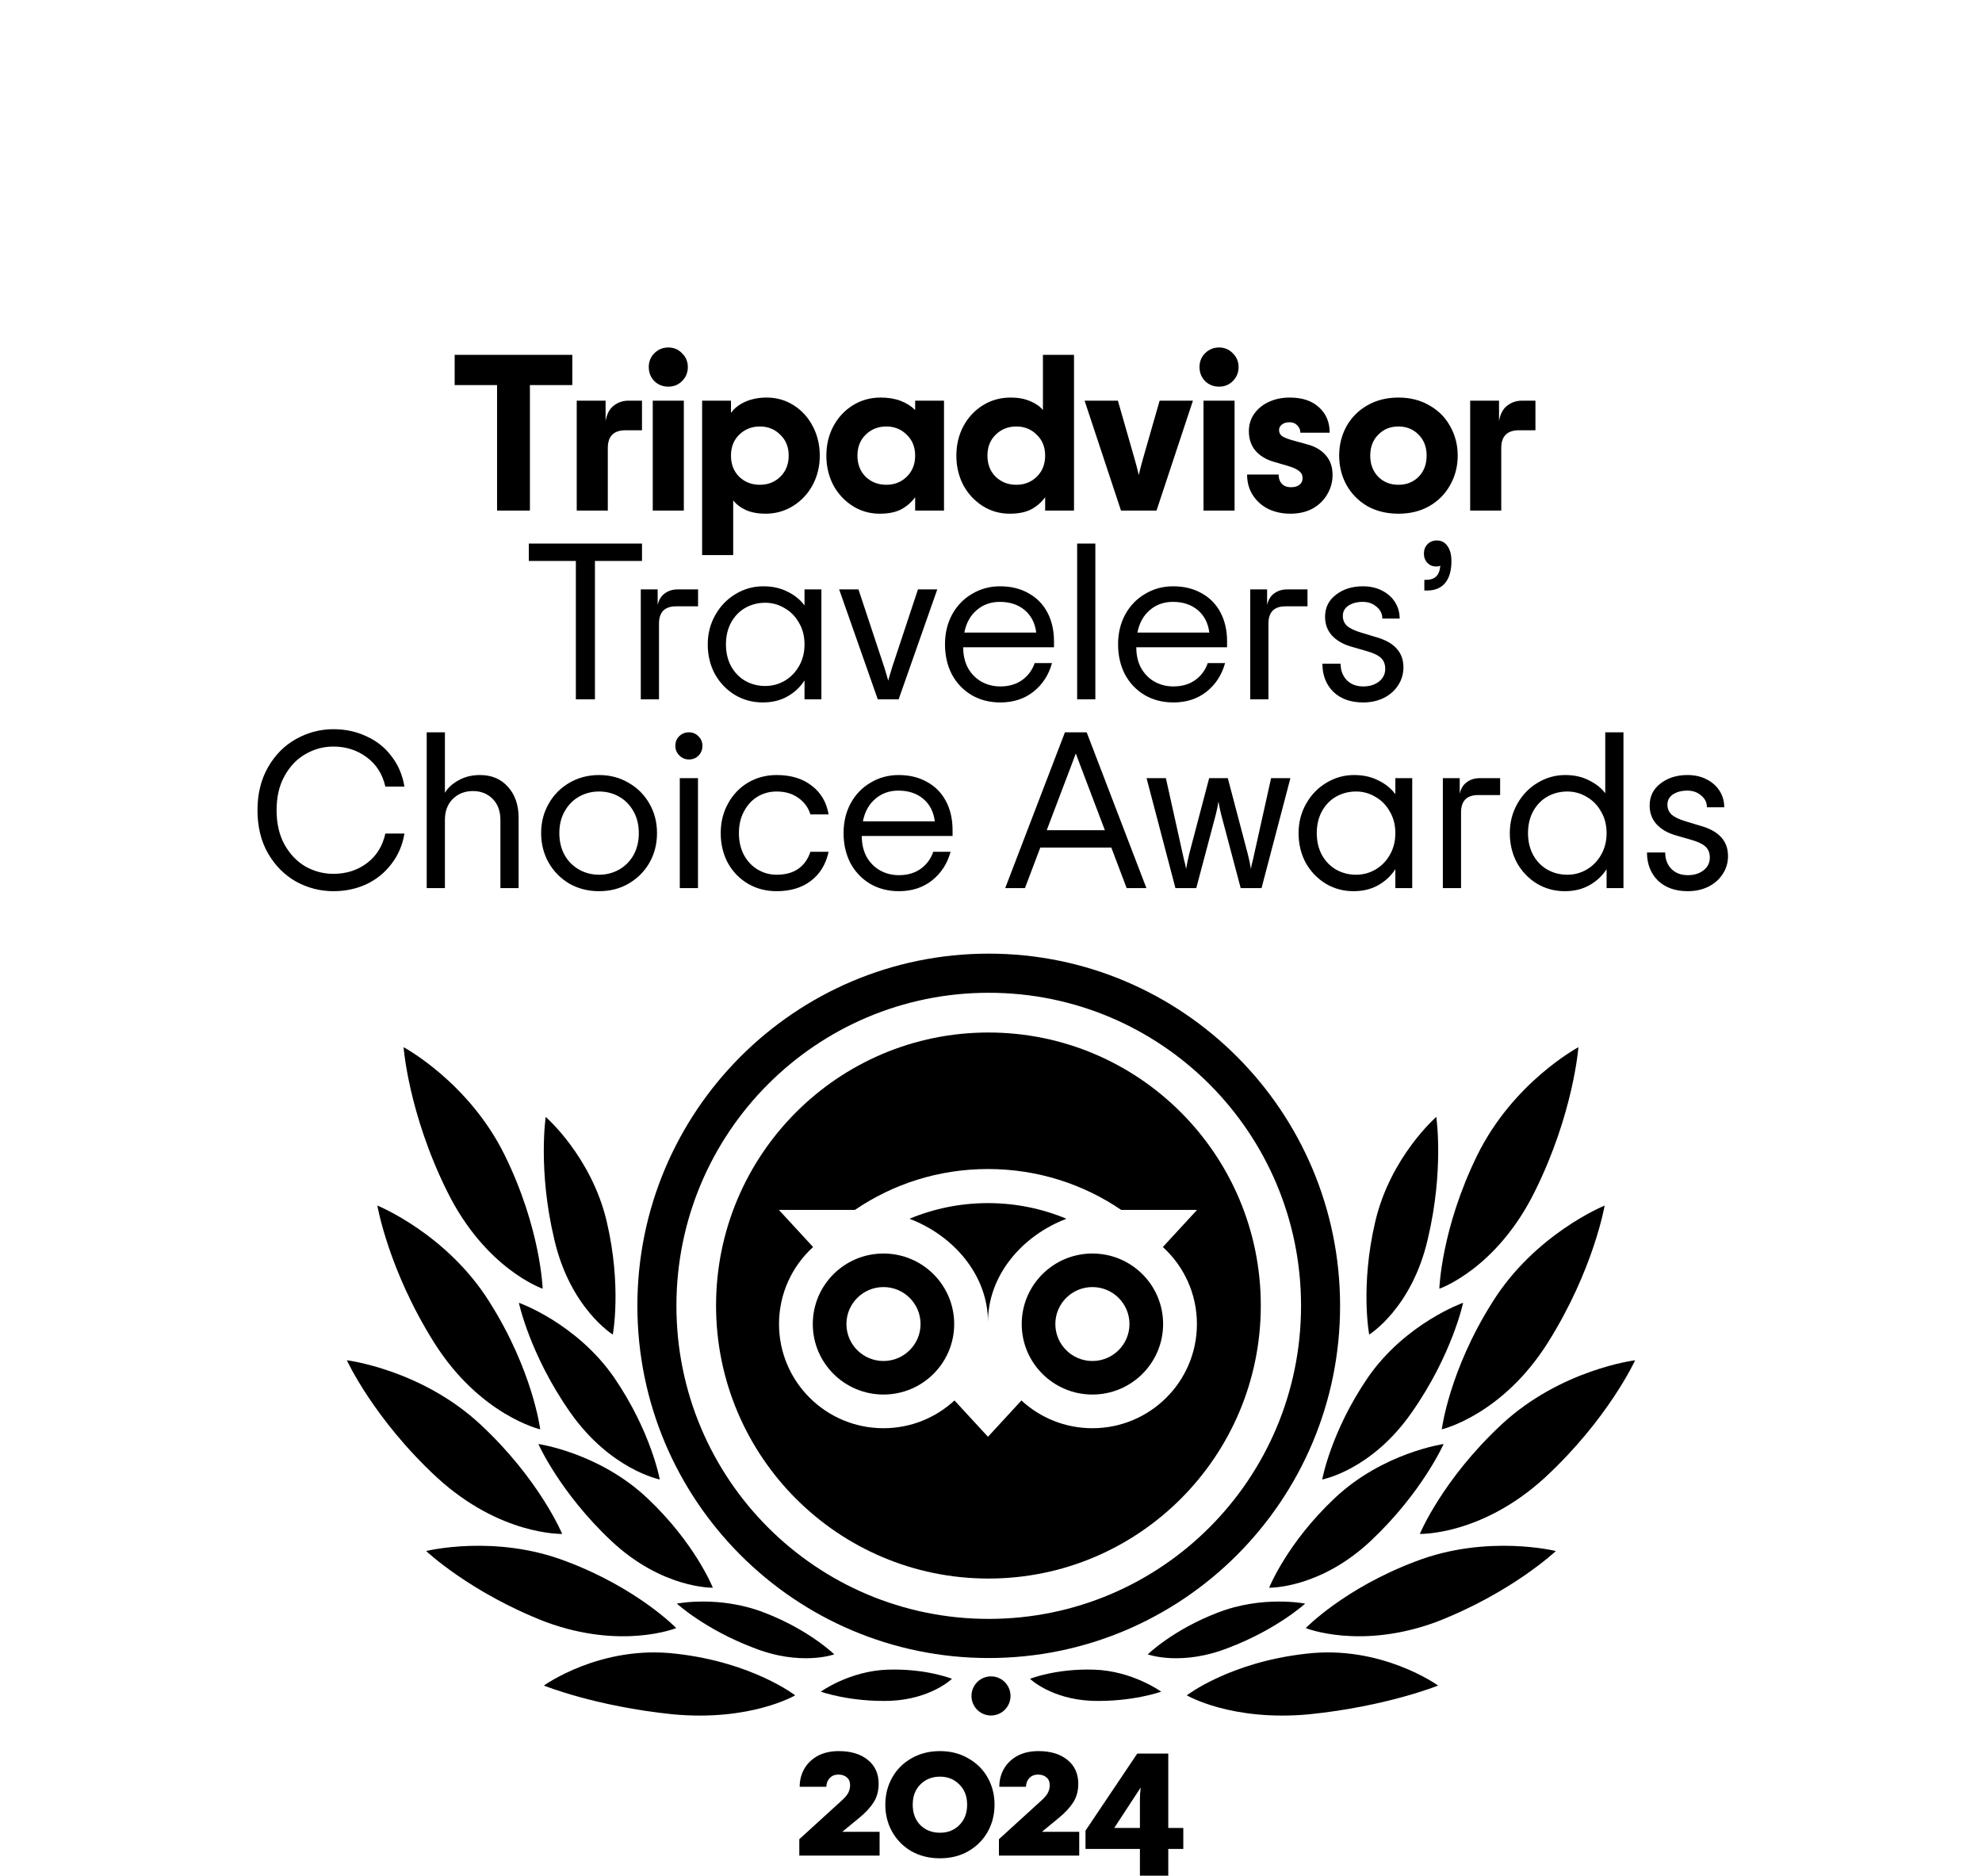 <svg width="279" height="264" viewBox="0 0 279 264" fill="none" xmlns="http://www.w3.org/2000/svg">
<g clip-path="url(#clip0_386_938)">
<path d="M80.563 54.202H74.595V71.866H69.97V54.202H64.002V49.943H80.563V54.202ZM90.371 56.394V60.56H88.059C86.392 60.56 85.559 61.395 85.559 63.065V71.866H81.184V56.394H85.247V59.276C85.413 58.294 85.788 57.574 86.371 57.114C86.975 56.634 87.673 56.394 88.465 56.394H90.371ZM94.074 54.421C93.303 54.421 92.647 54.16 92.105 53.638C91.584 53.095 91.324 52.438 91.324 51.665C91.324 50.892 91.584 50.245 92.105 49.723C92.647 49.181 93.303 48.909 94.074 48.909C94.845 48.909 95.49 49.181 96.011 49.723C96.553 50.245 96.824 50.892 96.824 51.665C96.824 52.438 96.553 53.095 96.011 53.638C95.49 54.16 94.845 54.421 94.074 54.421ZM91.886 56.394H96.261V71.866H91.886V56.394ZM98.835 56.394H102.897V58.117C103.356 57.469 104.022 56.947 104.897 56.551C105.793 56.154 106.803 55.956 107.928 55.956C109.324 55.956 110.595 56.321 111.741 57.052C112.887 57.782 113.782 58.774 114.428 60.027C115.074 61.259 115.397 62.627 115.397 64.13C115.397 65.633 115.064 67.011 114.397 68.264C113.73 69.496 112.814 70.477 111.647 71.208C110.48 71.939 109.178 72.304 107.741 72.304C106.72 72.304 105.814 72.137 105.022 71.803C104.252 71.448 103.647 70.989 103.21 70.425V78.129H98.835V56.394ZM106.96 68.233C108.106 68.233 109.064 67.857 109.835 67.105C110.626 66.333 111.022 65.341 111.022 64.13C111.022 62.919 110.626 61.938 109.835 61.186C109.064 60.413 108.106 60.027 106.96 60.027C105.814 60.027 104.845 60.413 104.054 61.186C103.283 61.938 102.897 62.919 102.897 64.13C102.897 65.341 103.283 66.333 104.054 67.105C104.845 67.857 105.814 68.233 106.96 68.233ZM123.854 72.304C122.438 72.304 121.157 71.939 120.011 71.208C118.865 70.477 117.959 69.496 117.292 68.264C116.647 67.011 116.324 65.633 116.324 64.13C116.324 62.627 116.647 61.259 117.292 60.027C117.959 58.774 118.876 57.782 120.042 57.052C121.209 56.321 122.521 55.956 123.979 55.956C125.042 55.956 125.979 56.112 126.792 56.425C127.604 56.739 128.281 57.167 128.823 57.709V56.394H132.885V71.866H128.823V69.987C128.281 70.717 127.615 71.292 126.823 71.709C126.031 72.106 125.042 72.304 123.854 72.304ZM124.76 68.233C125.906 68.233 126.865 67.857 127.635 67.105C128.427 66.333 128.823 65.341 128.823 64.13C128.823 62.919 128.427 61.938 127.635 61.186C126.865 60.413 125.906 60.027 124.76 60.027C123.615 60.027 122.646 60.413 121.854 61.186C121.084 61.938 120.698 62.919 120.698 64.13C120.698 65.341 121.084 66.333 121.854 67.105C122.646 67.857 123.615 68.233 124.76 68.233ZM142.155 72.304C140.739 72.304 139.457 71.939 138.312 71.208C137.166 70.477 136.259 69.496 135.593 68.264C134.947 67.011 134.624 65.633 134.624 64.13C134.624 62.627 134.947 61.259 135.593 60.027C136.259 58.774 137.176 57.782 138.343 57.052C139.509 56.321 140.822 55.956 142.28 55.956C143.322 55.956 144.228 56.123 144.999 56.457C145.769 56.77 146.374 57.188 146.811 57.709V49.943H151.186V71.866H147.123V69.987C146.582 70.717 145.915 71.292 145.124 71.709C144.332 72.106 143.342 72.304 142.155 72.304ZM143.061 68.233C144.207 68.233 145.165 67.857 145.936 67.105C146.728 66.333 147.123 65.341 147.123 64.13C147.123 62.919 146.728 61.938 145.936 61.186C145.165 60.413 144.207 60.027 143.061 60.027C141.915 60.027 140.947 60.413 140.155 61.186C139.384 61.938 138.999 62.919 138.999 64.13C138.999 65.341 139.384 66.333 140.155 67.105C140.947 67.857 141.915 68.233 143.061 68.233ZM152.675 56.394H157.362L159.706 64.568C159.935 65.362 160.133 66.124 160.3 66.855C160.466 66.124 160.664 65.362 160.893 64.568L163.237 56.394H167.924L162.799 71.866H157.8L152.675 56.394ZM171.601 54.421C170.83 54.421 170.174 54.16 169.632 53.638C169.112 53.095 168.851 52.438 168.851 51.665C168.851 50.892 169.112 50.245 169.632 49.723C170.174 49.181 170.83 48.909 171.601 48.909C172.372 48.909 173.018 49.181 173.538 49.723C174.08 50.245 174.351 50.892 174.351 51.665C174.351 52.438 174.08 53.095 173.538 53.638C173.018 54.16 172.372 54.421 171.601 54.421ZM169.414 56.394H173.788V71.866H169.414V56.394ZM181.643 72.304C180.518 72.304 179.487 72.085 178.55 71.647C177.633 71.187 176.904 70.54 176.362 69.705C175.821 68.869 175.55 67.898 175.55 66.792H179.987C179.987 67.335 180.143 67.773 180.456 68.107C180.768 68.421 181.185 68.577 181.706 68.577C182.227 68.577 182.633 68.462 182.924 68.233C183.216 68.003 183.362 67.69 183.362 67.293C183.362 66.876 183.195 66.541 182.862 66.291C182.529 66.019 181.998 65.779 181.268 65.571L179.237 64.975C178.175 64.662 177.331 64.14 176.706 63.41C176.102 62.679 175.8 61.771 175.8 60.685C175.8 59.766 176.05 58.952 176.55 58.242C177.071 57.511 177.769 56.947 178.643 56.551C179.518 56.154 180.487 55.956 181.55 55.956C183.32 55.956 184.695 56.415 185.674 57.334C186.674 58.232 187.174 59.422 187.174 60.904H183.049C183.049 60.507 182.904 60.163 182.612 59.871C182.341 59.578 181.977 59.432 181.518 59.432C181.081 59.432 180.727 59.536 180.456 59.745C180.185 59.954 180.05 60.215 180.05 60.528C180.05 60.883 180.185 61.165 180.456 61.374C180.727 61.562 181.185 61.75 181.831 61.938L184.081 62.564C185.164 62.856 186.018 63.368 186.643 64.099C187.268 64.809 187.58 65.727 187.58 66.855C187.58 67.836 187.33 68.744 186.83 69.579C186.351 70.415 185.664 71.083 184.768 71.584C183.872 72.064 182.831 72.304 181.643 72.304ZM196.854 72.304C195.208 72.304 193.75 71.949 192.479 71.239C191.229 70.509 190.25 69.517 189.542 68.264C188.854 67.011 188.511 65.633 188.511 64.13C188.511 62.627 188.854 61.249 189.542 59.996C190.25 58.743 191.229 57.762 192.479 57.052C193.75 56.321 195.208 55.956 196.854 55.956C198.499 55.956 199.947 56.321 201.197 57.052C202.468 57.762 203.447 58.743 204.135 59.996C204.843 61.249 205.197 62.627 205.197 64.13C205.197 65.633 204.843 67.011 204.135 68.264C203.447 69.517 202.468 70.509 201.197 71.239C199.947 71.949 198.499 72.304 196.854 72.304ZM196.854 68.233C197.999 68.233 198.947 67.857 199.697 67.105C200.447 66.333 200.822 65.341 200.822 64.13C200.822 62.919 200.447 61.938 199.697 61.186C198.947 60.413 197.999 60.027 196.854 60.027C195.708 60.027 194.76 60.413 194.01 61.186C193.26 61.938 192.885 62.919 192.885 64.13C192.885 65.341 193.26 66.333 194.01 67.105C194.76 67.857 195.708 68.233 196.854 68.233ZM216.139 56.394V60.56H213.827C212.16 60.56 211.327 61.395 211.327 63.065V71.866H206.952V56.394H211.014V59.276C211.181 58.294 211.556 57.574 212.139 57.114C212.743 56.634 213.441 56.394 214.233 56.394H216.139ZM90.374 78.951H83.749V98.431H81.062V78.951H74.437V76.508H90.374V78.951ZM98.264 82.959V85.34H95.171C93.567 85.34 92.765 86.154 92.765 87.782V98.431H90.202V82.959H92.577V85.152C92.744 84.421 93.077 83.878 93.577 83.523C94.077 83.147 94.692 82.959 95.421 82.959H98.264ZM107.377 98.869C105.939 98.869 104.627 98.514 103.44 97.805C102.252 97.074 101.315 96.092 100.627 94.861C99.96 93.608 99.627 92.219 99.627 90.695C99.627 89.192 99.981 87.814 100.69 86.561C101.398 85.308 102.346 84.327 103.533 83.617C104.741 82.886 106.043 82.521 107.439 82.521C108.731 82.521 109.866 82.771 110.845 83.272C111.845 83.753 112.647 84.4 113.251 85.214V82.959H115.626V98.431H113.251V95.769C112.647 96.708 111.845 97.46 110.845 98.024C109.845 98.587 108.689 98.869 107.377 98.869ZM107.721 96.552C108.7 96.552 109.606 96.311 110.439 95.831C111.293 95.33 111.97 94.641 112.47 93.764C112.991 92.866 113.251 91.844 113.251 90.695C113.251 89.547 112.991 88.534 112.47 87.657C111.97 86.759 111.293 86.07 110.439 85.59C109.606 85.089 108.7 84.838 107.721 84.838C106.7 84.838 105.762 85.079 104.908 85.559C104.075 86.039 103.408 86.728 102.908 87.626C102.429 88.524 102.19 89.547 102.19 90.695C102.19 91.844 102.429 92.866 102.908 93.764C103.408 94.662 104.075 95.351 104.908 95.831C105.762 96.311 106.7 96.552 107.721 96.552ZM118.125 82.959H120.844L124.469 93.89C124.74 94.766 124.927 95.403 125.031 95.8C125.135 95.403 125.323 94.766 125.594 93.89L129.218 82.959H131.937L126.5 98.431H123.562L118.125 82.959ZM148.367 91.102H135.587C135.587 92.23 135.816 93.211 136.274 94.046C136.753 94.881 137.389 95.518 138.18 95.957C138.972 96.395 139.847 96.614 140.805 96.614C142.034 96.614 143.065 96.311 143.899 95.706C144.732 95.101 145.315 94.307 145.649 93.326H148.086C147.628 94.996 146.753 96.343 145.461 97.366C144.19 98.368 142.639 98.869 140.805 98.869C139.305 98.869 137.962 98.525 136.774 97.836C135.587 97.126 134.66 96.155 133.993 94.923C133.347 93.67 133.024 92.261 133.024 90.695C133.024 89.129 133.358 87.73 134.024 86.498C134.712 85.246 135.649 84.275 136.837 83.586C138.024 82.876 139.337 82.521 140.774 82.521C142.295 82.521 143.628 82.844 144.774 83.492C145.92 84.118 146.805 85.016 147.43 86.185C148.055 87.354 148.367 88.722 148.367 90.288V91.102ZM140.743 84.713C139.472 84.713 138.389 85.099 137.493 85.872C136.597 86.624 136.014 87.678 135.743 89.035H145.867C145.701 87.699 145.159 86.645 144.243 85.872C143.326 85.099 142.159 84.713 140.743 84.713ZM151.626 76.508H154.189V98.431H151.626V76.508ZM172.732 91.102H159.951C159.951 92.23 160.18 93.211 160.639 94.046C161.118 94.881 161.753 95.518 162.545 95.957C163.336 96.395 164.211 96.614 165.17 96.614C166.399 96.614 167.43 96.311 168.263 95.706C169.097 95.101 169.68 94.307 170.013 93.326H172.451C171.992 94.996 171.117 96.343 169.826 97.366C168.555 98.368 167.003 98.869 165.17 98.869C163.67 98.869 162.326 98.525 161.139 97.836C159.951 97.126 159.024 96.155 158.358 94.923C157.712 93.67 157.389 92.261 157.389 90.695C157.389 89.129 157.722 87.73 158.389 86.498C159.076 85.246 160.014 84.275 161.201 83.586C162.389 82.876 163.701 82.521 165.138 82.521C166.659 82.521 167.992 82.844 169.138 83.492C170.284 84.118 171.169 85.016 171.794 86.185C172.419 87.354 172.732 88.722 172.732 90.288V91.102ZM165.107 84.713C163.836 84.713 162.753 85.099 161.857 85.872C160.962 86.624 160.378 87.678 160.108 89.035H170.232C170.065 87.699 169.524 86.645 168.607 85.872C167.691 85.099 166.524 84.713 165.107 84.713ZM184.053 82.959V85.34H180.959C179.355 85.34 178.553 86.154 178.553 87.782V98.431H175.991V82.959H178.366V85.152C178.532 84.421 178.866 83.878 179.366 83.523C179.866 83.147 180.48 82.959 181.209 82.959H184.053ZM191.9 98.869C190.13 98.869 188.723 98.368 187.682 97.366C186.661 96.343 186.151 95.027 186.151 93.42H188.713C188.713 94.338 188.994 95.101 189.557 95.706C190.14 96.311 190.921 96.614 191.9 96.614C192.796 96.614 193.536 96.385 194.119 95.925C194.702 95.466 194.994 94.871 194.994 94.14C194.994 93.493 194.796 92.981 194.4 92.606C194.004 92.23 193.327 91.906 192.369 91.635L190.088 90.977C188.984 90.643 188.109 90.121 187.463 89.411C186.838 88.701 186.526 87.835 186.526 86.811C186.526 85.517 187.036 84.484 188.057 83.711C189.078 82.918 190.338 82.521 191.838 82.521C192.859 82.521 193.754 82.719 194.525 83.116C195.317 83.513 195.931 84.055 196.369 84.745C196.806 85.433 197.025 86.206 197.025 87.062H194.588C194.588 86.394 194.317 85.841 193.775 85.402C193.254 84.943 192.609 84.713 191.838 84.713C191.026 84.713 190.348 84.891 189.807 85.246C189.286 85.6 189.026 86.081 189.026 86.686C189.026 87.25 189.223 87.72 189.619 88.096C190.036 88.45 190.692 88.764 191.588 89.035L193.869 89.724C196.327 90.455 197.556 91.854 197.556 93.921C197.556 94.861 197.306 95.706 196.806 96.458C196.327 97.209 195.65 97.805 194.775 98.243C193.921 98.66 192.963 98.869 191.9 98.869ZM200.5 81.613H200.75C201.355 81.613 201.823 81.456 202.156 81.143C202.49 80.83 202.688 80.318 202.75 79.608C202.625 79.692 202.427 79.733 202.156 79.733C201.677 79.733 201.271 79.567 200.938 79.232C200.605 78.877 200.438 78.439 200.438 77.917C200.438 77.395 200.605 76.956 200.938 76.602C201.292 76.247 201.73 76.069 202.25 76.069C202.896 76.069 203.396 76.33 203.75 76.852C204.125 77.353 204.313 78.063 204.313 78.982C204.313 80.339 204.011 81.372 203.406 82.082C202.823 82.771 201.98 83.116 200.875 83.116H200.5V81.613ZM46.933 125.434C45.079 125.434 43.329 124.986 41.684 124.088C40.059 123.169 38.746 121.854 37.746 120.142C36.746 118.409 36.246 116.373 36.246 114.034C36.246 111.717 36.746 109.691 37.746 107.958C38.746 106.226 40.059 104.91 41.684 104.012C43.329 103.094 45.079 102.634 46.933 102.634C48.62 102.634 50.173 102.968 51.589 103.636C53.026 104.284 54.204 105.223 55.12 106.455C56.058 107.666 56.662 109.086 56.932 110.715H54.245C53.849 108.961 52.974 107.583 51.62 106.58C50.266 105.578 48.704 105.077 46.933 105.077C45.537 105.077 44.225 105.432 42.996 106.142C41.788 106.831 40.809 107.854 40.059 109.211C39.309 110.548 38.934 112.155 38.934 114.034C38.934 115.913 39.309 117.532 40.059 118.889C40.809 120.225 41.788 121.248 42.996 121.958C44.225 122.647 45.537 122.992 46.933 122.992C48.745 122.992 50.318 122.49 51.652 121.488C52.985 120.486 53.849 119.098 54.245 117.323H56.932C56.662 118.951 56.047 120.382 55.089 121.614C54.151 122.845 52.974 123.796 51.558 124.464C50.141 125.111 48.6 125.434 46.933 125.434ZM60.066 103.073H62.629V111.591C63.024 110.902 63.66 110.318 64.535 109.838C65.41 109.337 66.42 109.086 67.566 109.086C69.211 109.086 70.524 109.639 71.503 110.746C72.503 111.852 73.003 113.304 73.003 115.099V124.996H70.441V115.412C70.441 114.16 70.076 113.168 69.347 112.437C68.618 111.706 67.691 111.341 66.566 111.341C65.441 111.341 64.504 111.706 63.754 112.437C63.004 113.168 62.629 114.16 62.629 115.412V124.996H60.066V103.073ZM84.329 125.434C82.788 125.434 81.392 125.08 80.142 124.37C78.913 123.639 77.945 122.657 77.236 121.426C76.528 120.173 76.174 118.784 76.174 117.26C76.174 115.736 76.528 114.358 77.236 113.126C77.945 111.873 78.913 110.892 80.142 110.182C81.392 109.451 82.788 109.086 84.329 109.086C85.871 109.086 87.257 109.451 88.486 110.182C89.735 110.892 90.715 111.873 91.423 113.126C92.131 114.358 92.485 115.736 92.485 117.26C92.485 118.784 92.131 120.173 91.423 121.426C90.715 122.657 89.735 123.639 88.486 124.37C87.257 125.08 85.871 125.434 84.329 125.434ZM84.329 123.117C85.35 123.117 86.288 122.877 87.142 122.396C87.996 121.916 88.673 121.238 89.173 120.361C89.673 119.463 89.923 118.429 89.923 117.26C89.923 116.091 89.673 115.068 89.173 114.191C88.673 113.293 87.996 112.604 87.142 112.124C86.288 111.644 85.35 111.404 84.329 111.404C83.309 111.404 82.371 111.644 81.517 112.124C80.663 112.604 79.986 113.293 79.486 114.191C78.986 115.068 78.736 116.091 78.736 117.26C78.736 118.429 78.986 119.463 79.486 120.361C79.986 121.238 80.663 121.916 81.517 122.396C82.371 122.877 83.309 123.117 84.329 123.117ZM96.972 106.894C96.451 106.894 96.003 106.706 95.628 106.33C95.253 105.954 95.066 105.505 95.066 104.983C95.066 104.44 95.243 103.991 95.597 103.636C95.972 103.261 96.43 103.073 96.972 103.073C97.514 103.073 97.962 103.261 98.316 103.636C98.691 103.991 98.878 104.44 98.878 104.983C98.878 105.526 98.691 105.985 98.316 106.361C97.962 106.716 97.514 106.894 96.972 106.894ZM95.691 109.524H98.253V124.996H95.691V109.524ZM109.328 125.434C107.829 125.434 106.474 125.08 105.266 124.37C104.079 123.66 103.141 122.689 102.454 121.457C101.787 120.204 101.454 118.805 101.454 117.26C101.454 115.715 101.798 114.327 102.485 113.095C103.173 111.842 104.11 110.861 105.297 110.151C106.506 109.441 107.849 109.086 109.328 109.086C111.349 109.086 112.995 109.587 114.266 110.589C115.557 111.571 116.349 112.917 116.64 114.629H114.078C113.786 113.669 113.224 112.897 112.391 112.312C111.557 111.706 110.537 111.404 109.328 111.404C108.349 111.404 107.454 111.644 106.641 112.124C105.849 112.604 105.214 113.293 104.735 114.191C104.256 115.068 104.016 116.091 104.016 117.26C104.016 118.429 104.256 119.463 104.735 120.361C105.214 121.238 105.86 121.916 106.672 122.396C107.485 122.877 108.37 123.117 109.328 123.117C110.578 123.117 111.599 122.835 112.391 122.271C113.182 121.707 113.745 120.914 114.078 119.891H116.64C116.265 121.624 115.442 122.981 114.172 123.962C112.901 124.944 111.286 125.434 109.328 125.434ZM134.09 117.667H121.31C121.31 118.795 121.539 119.776 121.997 120.611C122.476 121.447 123.112 122.083 123.903 122.522C124.695 122.96 125.57 123.179 126.528 123.179C127.757 123.179 128.788 122.877 129.622 122.271C130.455 121.666 131.038 120.872 131.372 119.891H133.809C133.351 121.561 132.476 122.908 131.184 123.931C129.913 124.933 128.362 125.434 126.528 125.434C125.028 125.434 123.685 125.09 122.497 124.401C121.31 123.691 120.383 122.72 119.716 121.488C119.07 120.235 118.747 118.826 118.747 117.26C118.747 115.694 119.081 114.295 119.747 113.063C120.435 111.811 121.372 110.84 122.56 110.151C123.747 109.441 125.06 109.086 126.497 109.086C128.018 109.086 129.351 109.409 130.497 110.057C131.643 110.683 132.528 111.581 133.153 112.75C133.778 113.919 134.09 115.287 134.09 116.853V117.667ZM126.466 111.278C125.195 111.278 124.112 111.664 123.216 112.437C122.32 113.189 121.737 114.243 121.466 115.6H131.59C131.424 114.264 130.882 113.21 129.966 112.437C129.049 111.664 127.882 111.278 126.466 111.278ZM156.438 119.296H146.438L144.282 124.996H141.501L149.907 103.073H152.969L161.375 124.996H158.594L156.438 119.296ZM155.531 116.853L152 107.551C151.709 106.8 151.521 106.299 151.438 106.048C151.354 106.299 151.167 106.8 150.875 107.551L147.344 116.853H155.531ZM161.398 109.524H164.117L166.491 120.204L166.679 121.05C166.804 121.467 166.898 121.885 166.96 122.303C167.085 121.614 167.231 120.914 167.398 120.204L170.21 109.524H172.835L175.647 120.204C175.835 120.914 175.98 121.614 176.085 122.303C176.147 121.885 176.241 121.467 176.366 121.05L176.553 120.204L178.928 109.524H181.647L177.584 124.996H174.647L171.897 114.629C171.731 113.961 171.606 113.356 171.522 112.813C171.439 113.356 171.314 113.961 171.147 114.629L168.397 124.996H165.46L161.398 109.524ZM190.545 125.434C189.108 125.434 187.795 125.08 186.608 124.37C185.42 123.639 184.483 122.657 183.796 121.426C183.129 120.173 182.796 118.784 182.796 117.26C182.796 115.757 183.15 114.379 183.858 113.126C184.566 111.873 185.514 110.892 186.702 110.182C187.91 109.451 189.212 109.086 190.608 109.086C191.899 109.086 193.034 109.337 194.014 109.838C195.014 110.318 195.815 110.965 196.42 111.779V109.524H198.795V124.996H196.42V122.334C195.815 123.273 195.014 124.025 194.014 124.589C193.014 125.153 191.857 125.434 190.545 125.434ZM190.889 123.117C191.868 123.117 192.774 122.877 193.607 122.396C194.461 121.895 195.139 121.206 195.639 120.329C196.159 119.432 196.42 118.409 196.42 117.26C196.42 116.112 196.159 115.099 195.639 114.222C195.139 113.324 194.461 112.635 193.607 112.155C192.774 111.654 191.868 111.404 190.889 111.404C189.868 111.404 188.93 111.644 188.076 112.124C187.243 112.604 186.577 113.293 186.077 114.191C185.597 115.089 185.358 116.112 185.358 117.26C185.358 118.409 185.597 119.432 186.077 120.329C186.577 121.227 187.243 121.916 188.076 122.396C188.93 122.877 189.868 123.117 190.889 123.117ZM211.168 109.524V111.905H208.074C206.47 111.905 205.668 112.719 205.668 114.348V124.996H203.106V109.524H205.481V111.717C205.648 110.986 205.981 110.443 206.481 110.088C206.981 109.712 207.595 109.524 208.324 109.524H211.168ZM220.28 125.434C218.843 125.434 217.531 125.08 216.343 124.37C215.156 123.639 214.218 122.657 213.531 121.426C212.864 120.173 212.531 118.784 212.531 117.26C212.531 115.757 212.885 114.379 213.593 113.126C214.301 111.873 215.249 110.892 216.437 110.182C217.645 109.451 218.947 109.086 220.343 109.086C221.613 109.086 222.728 109.337 223.686 109.838C224.665 110.318 225.426 110.923 225.967 111.654V103.073H228.53V124.996H226.155V122.334C225.551 123.273 224.749 124.025 223.749 124.589C222.749 125.153 221.593 125.434 220.28 125.434ZM220.624 123.117C221.603 123.117 222.509 122.877 223.343 122.396C224.197 121.895 224.874 121.206 225.374 120.329C225.894 119.432 226.155 118.409 226.155 117.26C226.155 116.112 225.894 115.099 225.374 114.222C224.874 113.324 224.197 112.635 223.343 112.155C222.509 111.654 221.603 111.404 220.624 111.404C219.603 111.404 218.666 111.644 217.812 112.124C216.978 112.604 216.312 113.293 215.812 114.191C215.333 115.089 215.093 116.112 215.093 117.26C215.093 118.409 215.333 119.432 215.812 120.329C216.312 121.227 216.978 121.916 217.812 122.396C218.666 122.877 219.603 123.117 220.624 123.117ZM237.591 125.434C235.82 125.434 234.414 124.933 233.372 123.931C232.352 122.908 231.841 121.593 231.841 119.985H234.404C234.404 120.904 234.685 121.666 235.247 122.271C235.831 122.877 236.612 123.179 237.591 123.179C238.487 123.179 239.226 122.95 239.809 122.49C240.393 122.031 240.684 121.436 240.684 120.705C240.684 120.058 240.487 119.546 240.091 119.171C239.695 118.795 239.018 118.471 238.06 118.2L235.779 117.542C234.674 117.208 233.8 116.686 233.154 115.976C232.529 115.266 232.216 114.4 232.216 113.377C232.216 112.082 232.727 111.049 233.747 110.276C234.768 109.483 236.028 109.086 237.528 109.086C238.549 109.086 239.445 109.284 240.216 109.681C241.008 110.078 241.622 110.621 242.059 111.31C242.497 111.999 242.716 112.771 242.716 113.627H240.278C240.278 112.959 240.008 112.406 239.466 111.967C238.945 111.508 238.299 111.278 237.528 111.278C236.716 111.278 236.039 111.456 235.497 111.811C234.977 112.166 234.716 112.646 234.716 113.251C234.716 113.815 234.914 114.285 235.31 114.661C235.727 115.016 236.383 115.329 237.278 115.6L239.56 116.289C242.018 117.02 243.247 118.419 243.247 120.486C243.247 121.426 242.997 122.271 242.497 123.023C242.018 123.775 241.341 124.37 240.466 124.808C239.612 125.226 238.653 125.434 237.591 125.434Z" fill="black"/>
<path d="M112.515 258.869L118.461 253.446C118.872 253.088 119.176 252.739 119.372 252.399C119.568 252.041 119.667 251.665 119.667 251.272C119.667 250.788 119.515 250.421 119.211 250.171C118.908 249.902 118.506 249.768 118.006 249.768C117.524 249.768 117.122 249.929 116.801 250.251C116.497 250.574 116.337 250.985 116.319 251.486H112.569C112.569 250.591 112.774 249.768 113.185 249.017C113.614 248.247 114.238 247.63 115.06 247.164C115.899 246.699 116.908 246.466 118.086 246.466C119.783 246.466 121.14 246.878 122.158 247.701C123.175 248.524 123.684 249.643 123.684 251.057C123.684 252.059 123.452 252.927 122.988 253.661C122.524 254.394 121.845 255.128 120.952 255.862L118.569 257.822H123.818V261.177H112.515V258.869ZM132.311 261.553C130.811 261.553 129.472 261.222 128.293 260.56C127.133 259.88 126.231 258.967 125.588 257.822C124.945 256.676 124.624 255.406 124.624 254.01C124.624 252.614 124.945 251.343 125.588 250.198C126.231 249.052 127.133 248.149 128.293 247.486C129.472 246.806 130.811 246.466 132.311 246.466C133.811 246.466 135.141 246.806 136.302 247.486C137.48 248.149 138.391 249.052 139.034 250.198C139.677 251.343 139.998 252.614 139.998 254.01C139.998 255.406 139.677 256.676 139.034 257.822C138.391 258.967 137.48 259.88 136.302 260.56C135.141 261.222 133.811 261.553 132.311 261.553ZM132.311 257.956C133.418 257.956 134.329 257.598 135.043 256.882C135.775 256.148 136.141 255.191 136.141 254.01C136.141 252.829 135.775 251.88 135.043 251.164C134.329 250.43 133.418 250.063 132.311 250.063C131.204 250.063 130.284 250.43 129.552 251.164C128.838 251.88 128.481 252.829 128.481 254.01C128.481 255.191 128.838 256.148 129.552 256.882C130.284 257.598 131.204 257.956 132.311 257.956ZM140.616 258.869L146.562 253.446C146.973 253.088 147.276 252.739 147.473 252.399C147.669 252.041 147.767 251.665 147.767 251.272C147.767 250.788 147.616 250.421 147.312 250.171C147.008 249.902 146.607 249.768 146.107 249.768C145.625 249.768 145.223 249.929 144.901 250.251C144.598 250.574 144.437 250.985 144.419 251.486H140.67C140.67 250.591 140.875 249.768 141.286 249.017C141.714 248.247 142.339 247.63 143.16 247.164C144 246.699 145.009 246.466 146.187 246.466C147.883 246.466 149.24 246.878 150.258 247.701C151.276 248.524 151.785 249.643 151.785 251.057C151.785 252.059 151.553 252.927 151.089 253.661C150.624 254.394 149.946 255.128 149.053 255.862L146.669 257.822H151.919V261.177H140.616V258.869ZM160.463 260.238H152.803V257.661L160.088 246.815H164.454V257.285H166.57V260.238H164.454V264.479H160.463V260.238ZM160.463 257.285V253.285C160.463 252.766 160.499 252.202 160.57 251.594L156.847 257.285H160.463Z" fill="black"/>
<path d="M139.181 134.224C111.875 134.224 89.721 156.428 89.721 183.795C89.721 211.163 111.875 233.367 139.181 233.367C166.486 233.367 188.64 211.163 188.64 183.795C188.64 156.428 166.486 134.224 139.181 134.224ZM139.181 227.859C114.881 227.859 95.217 208.151 95.217 183.795C95.217 159.44 114.881 139.732 139.181 139.732C163.481 139.732 183.144 159.44 183.144 183.795C183.144 208.151 163.481 227.859 139.181 227.859Z" fill="black"/>
<path d="M111.937 238.617C111.937 238.617 105.926 233.969 95.193 232.764C84.546 231.474 76.56 237.24 76.56 237.24C76.56 237.24 83.773 240.166 94.678 241.284C105.669 242.317 111.937 238.617 111.937 238.617Z" fill="black"/>
<path d="M95.193 229.15C95.193 229.15 89.784 223.556 79.737 219.769C69.691 215.896 59.988 218.306 59.988 218.306C59.988 218.306 66.17 224.158 76.818 228.289C87.551 232.248 95.193 229.15 95.193 229.15Z" fill="black"/>
<path d="M79.136 215.896C79.136 215.896 75.959 208.236 67.63 200.491C59.301 192.745 48.825 191.454 48.825 191.454C48.825 191.454 52.603 199.716 61.533 207.978C70.463 216.154 79.136 215.896 79.136 215.896Z" fill="black"/>
<path d="M76.045 201.18C76.045 201.18 75.014 192.918 68.918 183.279C62.907 173.64 53.118 169.681 53.118 169.681C53.118 169.681 54.664 178.718 61.104 188.959C67.544 199.2 76.045 201.18 76.045 201.18Z" fill="black"/>
<path d="M76.388 181.385C76.388 181.385 76.131 172.951 71.065 162.624C65.998 152.296 56.81 147.391 56.81 147.391C56.81 147.391 57.498 156.686 62.907 167.615C68.317 178.631 76.388 181.385 76.388 181.385Z" fill="black"/>
<path d="M100.345 223.469C100.345 223.469 97.855 217.187 91.071 210.818C84.288 204.45 75.787 203.245 75.787 203.245C75.787 203.245 78.792 210.044 86.005 216.842C93.218 223.641 100.345 223.469 100.345 223.469Z" fill="black"/>
<path d="M117.433 232.85C117.433 232.85 113.912 229.408 107.644 226.998C101.29 224.502 95.279 225.707 95.279 225.707C95.279 225.707 99.229 229.322 106.012 231.904C112.71 234.572 117.433 232.85 117.433 232.85Z" fill="black"/>
<path d="M134.005 236.293C134.005 236.293 130.398 234.83 124.989 235.002C119.579 235.174 115.543 238.1 115.543 238.1C115.543 238.1 119.579 239.563 125.332 239.391C131.085 239.133 134.005 236.293 134.005 236.293Z" fill="black"/>
<path d="M92.875 208.236C92.875 208.236 91.672 201.523 86.434 193.864C81.111 186.204 73.039 183.364 73.039 183.364C73.039 183.364 74.585 190.68 80.252 198.77C85.919 206.859 92.875 208.236 92.875 208.236Z" fill="black"/>
<path d="M86.263 187.84C86.263 187.84 87.55 181.041 85.404 171.919C83.257 162.796 76.817 157.202 76.817 157.202C76.817 157.202 75.701 164.689 78.019 174.414C80.252 184.139 86.263 187.84 86.263 187.84Z" fill="black"/>
<path d="M167.063 238.617C167.063 238.617 173.074 233.969 183.807 232.764C194.455 231.474 202.44 237.24 202.44 237.24C202.44 237.24 195.227 240.166 184.322 241.284C173.331 242.317 167.063 238.617 167.063 238.617Z" fill="black"/>
<path d="M183.807 229.15C183.807 229.15 189.217 223.556 199.263 219.77C209.309 215.897 219.012 218.307 219.012 218.307C219.012 218.307 212.83 224.159 202.182 228.29C191.449 232.248 183.807 229.15 183.807 229.15Z" fill="black"/>
<path d="M199.864 215.897C199.864 215.897 203.041 208.237 211.37 200.492C219.699 192.746 230.175 191.455 230.175 191.455C230.175 191.455 226.397 199.717 217.467 207.979C208.537 216.155 199.864 215.897 199.864 215.897Z" fill="black"/>
<path d="M202.955 201.18C202.955 201.18 203.986 192.918 210.082 183.28C216.093 173.641 225.882 169.682 225.882 169.682C225.882 169.682 224.336 178.718 217.896 188.96C211.456 199.201 202.955 201.18 202.955 201.18Z" fill="black"/>
<path d="M202.612 181.386C202.612 181.386 202.87 172.952 207.936 162.625C213.002 152.297 222.189 147.392 222.189 147.392C222.189 147.392 221.503 156.687 216.093 167.616C210.684 178.632 202.612 181.386 202.612 181.386Z" fill="black"/>
<path d="M178.655 223.47C178.655 223.47 181.145 217.187 187.929 210.819C194.712 204.45 203.213 203.245 203.213 203.245C203.213 203.245 200.207 210.044 192.995 216.843C185.782 223.642 178.655 223.47 178.655 223.47Z" fill="black"/>
<path d="M161.568 232.851C161.568 232.851 165.088 229.409 171.357 226.999C177.71 224.503 183.721 225.708 183.721 225.708C183.721 225.708 179.771 229.323 172.988 231.904C166.29 234.572 161.568 232.851 161.568 232.851Z" fill="black"/>
<path d="M144.995 236.293C144.995 236.293 148.601 234.83 154.011 235.002C159.421 235.174 163.456 238.1 163.456 238.1C163.456 238.1 159.421 239.563 153.668 239.391C147.915 239.133 144.995 236.293 144.995 236.293Z" fill="black"/>
<path d="M186.125 208.237C186.125 208.237 187.328 201.524 192.565 193.865C197.889 186.205 205.961 183.365 205.961 183.365C205.961 183.365 204.415 190.68 198.748 198.77C193.081 206.946 186.125 208.237 186.125 208.237Z" fill="black"/>
<path d="M192.737 187.841C192.737 187.841 191.449 181.042 193.596 171.919C195.742 162.797 202.182 157.203 202.182 157.203C202.182 157.203 203.299 164.69 200.98 174.415C198.748 184.14 192.737 187.841 192.737 187.841Z" fill="black"/>
<path d="M139.5 241.456C141.017 241.456 142.248 240.224 142.248 238.703C142.248 237.182 141.017 235.948 139.5 235.948C137.982 235.948 136.752 237.182 136.752 238.703C136.752 240.224 137.982 241.456 139.5 241.456Z" fill="black"/>
<path fill-rule="evenodd" clip-rule="evenodd" d="M139.138 222.18C160.313 222.18 177.478 204.975 177.478 183.753C177.478 162.53 160.313 145.325 139.138 145.325C117.963 145.325 100.797 162.53 100.797 183.753C100.797 204.975 117.963 222.18 139.138 222.18ZM124.366 191.559C127.247 191.559 129.583 189.23 129.583 186.356C129.583 183.483 127.247 181.154 124.366 181.154C121.485 181.154 119.149 183.483 119.149 186.356C119.149 189.23 121.485 191.559 124.366 191.559ZM148.558 186.356C148.558 183.483 150.894 181.154 153.775 181.154C156.657 181.154 158.992 183.483 158.992 186.356C158.992 189.23 156.657 191.559 153.775 191.559C150.894 191.559 148.558 189.23 148.558 186.356ZM143.824 186.356C143.824 191.837 148.28 196.28 153.776 196.28C159.273 196.28 163.728 191.837 163.728 186.356C163.728 180.875 159.273 176.432 153.776 176.432C148.28 176.432 143.824 180.875 143.824 186.356ZM128.028 171.539C134.31 173.936 139.074 179.539 139.074 186.07C139.074 179.54 143.836 173.936 150.117 171.54C146.718 170.122 142.986 169.337 139.071 169.337C135.157 169.337 131.427 170.122 128.028 171.539ZM114.414 186.356C114.414 191.837 118.869 196.28 124.366 196.28C129.862 196.28 134.318 191.837 134.318 186.356C134.318 180.875 129.862 176.432 124.366 176.432C118.869 176.432 114.414 180.875 114.414 186.356ZM168.502 170.297L163.69 175.518C166.638 178.2 168.487 182.063 168.487 186.356C168.487 194.455 161.898 201.021 153.776 201.021C149.918 201.021 146.408 199.539 143.785 197.115L139.073 202.227L134.359 197.112C131.736 199.538 128.225 201.021 124.365 201.021C116.244 201.021 109.66 194.455 109.66 186.356C109.66 182.063 111.509 178.2 114.457 175.518L109.645 170.297H120.34C125.673 166.664 132.105 164.539 139.071 164.539C146.046 164.539 152.494 166.661 157.835 170.297H168.502Z" fill="black"/>
</g>
<defs>
<clipPath id="clip0_386_938">
<rect width="279" height="264" fill="white"/>
</clipPath>
</defs>
</svg>
